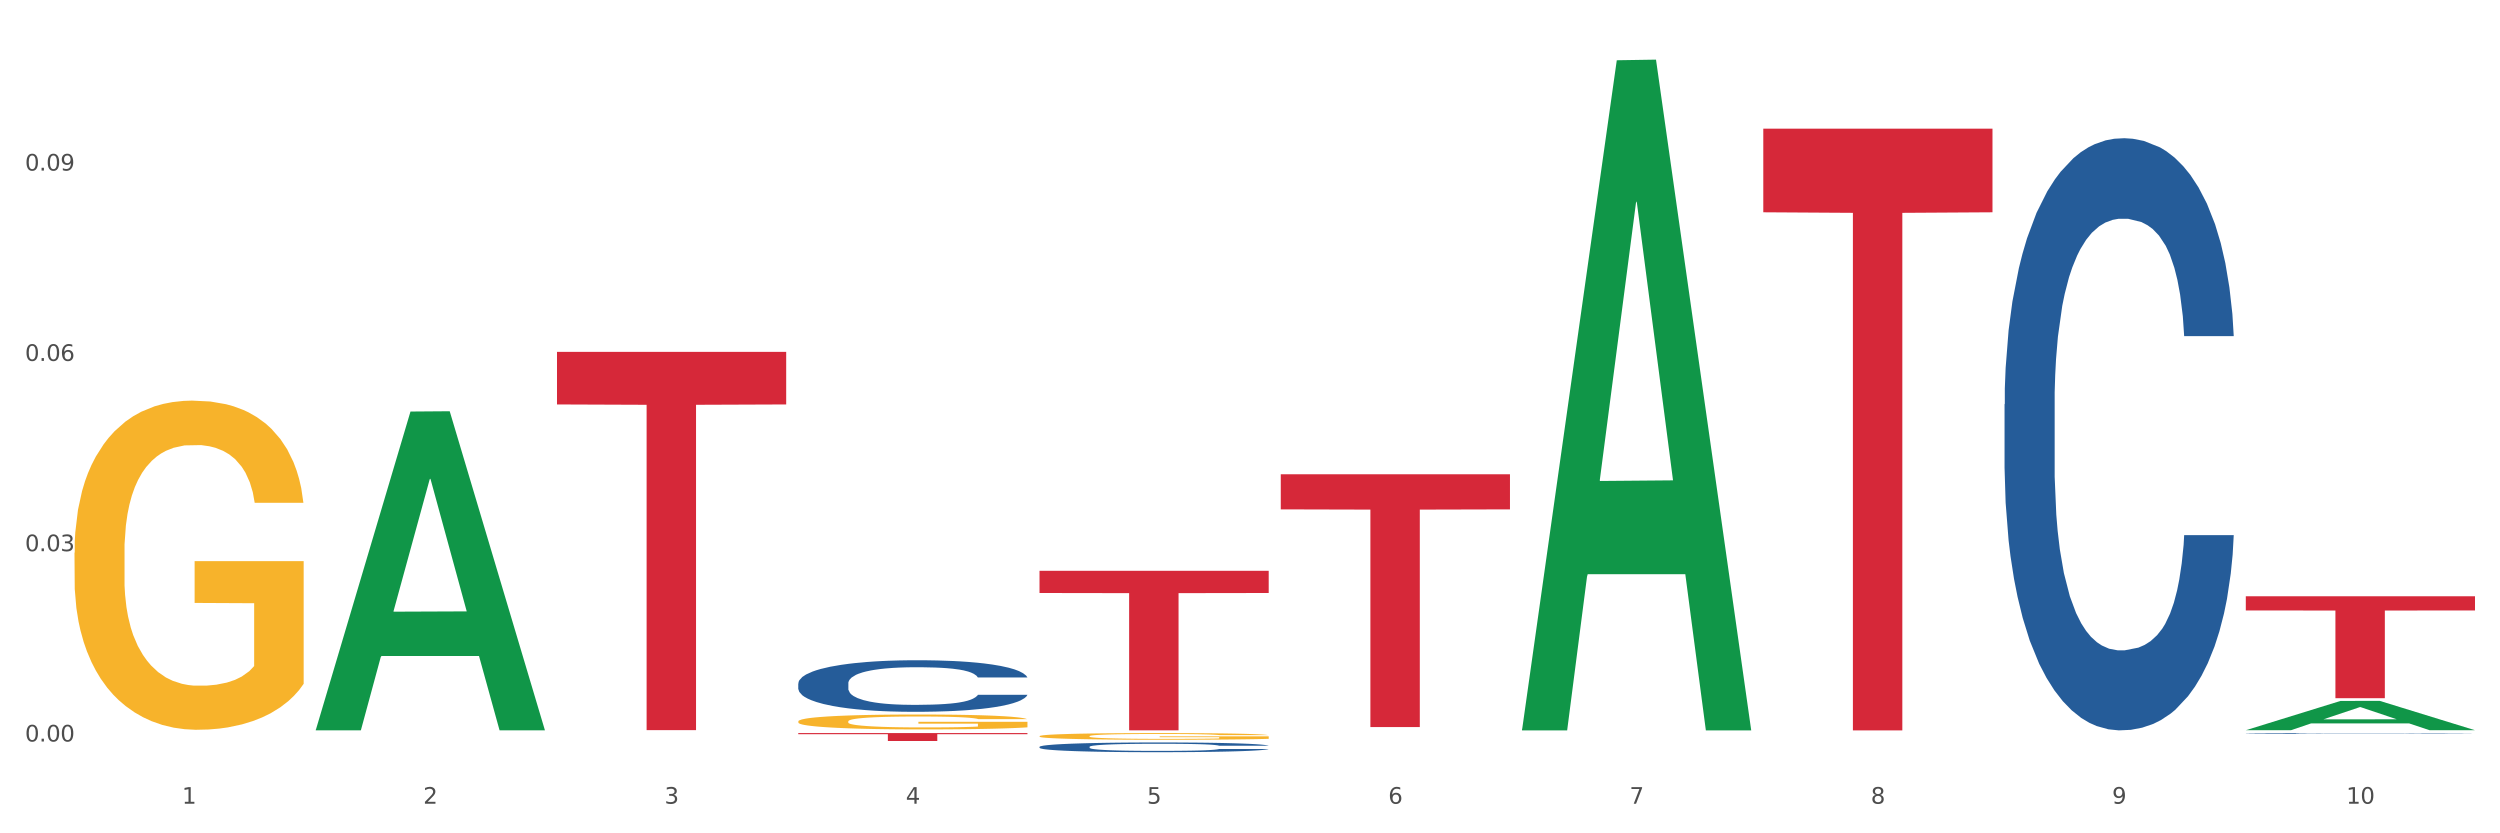 <?xml version="1.0" encoding="utf-8" standalone="no"?>
<!DOCTYPE svg PUBLIC "-//W3C//DTD SVG 1.1//EN"
  "http://www.w3.org/Graphics/SVG/1.1/DTD/svg11.dtd">
<svg xmlns:xlink="http://www.w3.org/1999/xlink" width="1080pt" height="360pt" viewBox="0 0 1080 360" xmlns="http://www.w3.org/2000/svg" version="1.1">
 <rect x="0" y="0" width="1080" height="360" fill="#333333" stroke="none"/>
 <defs>
  <style type="text/css">*{stroke-linejoin: round; stroke-linecap: butt}</style>
 </defs>
 <g id="figure_1">
  <g id="patch_1">
   <path d="M 0 360 
L 1080 360 
L 1080 0 
L 0 0 
z
" style="fill: #ffffff; stroke: #ffffff; stroke-linejoin: miter"/>
  </g>
  <g id="axes_1">
   <g id="matplotlib.axis_1">
    <g id="xtick_1">
     <g id="text_1">
      <!-- 1 -->
      <g style="fill: #4d4d4d" transform="translate(78.627 347.204) scale(0.096 -0.096)">
       <defs>
        <path id="DejaVuSans-31" d="M 794 531 
L 1825 531 
L 1825 4091 
L 703 3866 
L 703 4441 
L 1819 4666 
L 2450 4666 
L 2450 531 
L 3481 531 
L 3481 0 
L 794 0 
L 794 531 
z
" transform="scale(0.016)"/>
       </defs>
       <use xlink:href="#DejaVuSans-31"/>
      </g>
     </g>
    </g>
    <g id="xtick_2">
     <g id="text_2">
      <!-- 2 -->
      <g style="fill: #4d4d4d" transform="translate(182.851 347.204) scale(0.096 -0.096)">
       <defs>
        <path id="DejaVuSans-32" d="M 1228 531 
L 3431 531 
L 3431 0 
L 469 0 
L 469 531 
Q 828 903 1448 1529 
Q 2069 2156 2228 2338 
Q 2531 2678 2651 2914 
Q 2772 3150 2772 3378 
Q 2772 3750 2511 3984 
Q 2250 4219 1831 4219 
Q 1534 4219 1204 4116 
Q 875 4013 500 3803 
L 500 4441 
Q 881 4594 1212 4672 
Q 1544 4750 1819 4750 
Q 2544 4750 2975 4387 
Q 3406 4025 3406 3419 
Q 3406 3131 3298 2873 
Q 3191 2616 2906 2266 
Q 2828 2175 2409 1742 
Q 1991 1309 1228 531 
z
" transform="scale(0.016)"/>
       </defs>
       <use xlink:href="#DejaVuSans-32"/>
      </g>
     </g>
    </g>
    <g id="xtick_3">
     <g id="text_3">
      <!-- 3 -->
      <g style="fill: #4d4d4d" transform="translate(287.074 347.204) scale(0.096 -0.096)">
       <defs>
        <path id="DejaVuSans-33" d="M 2597 2516 
Q 3050 2419 3304 2112 
Q 3559 1806 3559 1356 
Q 3559 666 3084 287 
Q 2609 -91 1734 -91 
Q 1441 -91 1130 -33 
Q 819 25 488 141 
L 488 750 
Q 750 597 1062 519 
Q 1375 441 1716 441 
Q 2309 441 2620 675 
Q 2931 909 2931 1356 
Q 2931 1769 2642 2001 
Q 2353 2234 1838 2234 
L 1294 2234 
L 1294 2753 
L 1863 2753 
Q 2328 2753 2575 2939 
Q 2822 3125 2822 3475 
Q 2822 3834 2567 4026 
Q 2313 4219 1838 4219 
Q 1578 4219 1281 4162 
Q 984 4106 628 3988 
L 628 4550 
Q 988 4650 1302 4700 
Q 1616 4750 1894 4750 
Q 2613 4750 3031 4423 
Q 3450 4097 3450 3541 
Q 3450 3153 3228 2886 
Q 3006 2619 2597 2516 
z
" transform="scale(0.016)"/>
       </defs>
       <use xlink:href="#DejaVuSans-33"/>
      </g>
     </g>
    </g>
    <g id="xtick_4">
     <g id="text_4">
      <!-- 4 -->
      <g style="fill: #4d4d4d" transform="translate(391.298 347.204) scale(0.096 -0.096)">
       <defs>
        <path id="DejaVuSans-34" d="M 2419 4116 
L 825 1625 
L 2419 1625 
L 2419 4116 
z
M 2253 4666 
L 3047 4666 
L 3047 1625 
L 3713 1625 
L 3713 1100 
L 3047 1100 
L 3047 0 
L 2419 0 
L 2419 1100 
L 313 1100 
L 313 1709 
L 2253 4666 
z
" transform="scale(0.016)"/>
       </defs>
       <use xlink:href="#DejaVuSans-34"/>
      </g>
     </g>
    </g>
    <g id="xtick_5">
     <g id="text_5">
      <!-- 5 -->
      <g style="fill: #4d4d4d" transform="translate(495.522 347.204) scale(0.096 -0.096)">
       <defs>
        <path id="DejaVuSans-35" d="M 691 4666 
L 3169 4666 
L 3169 4134 
L 1269 4134 
L 1269 2991 
Q 1406 3038 1543 3061 
Q 1681 3084 1819 3084 
Q 2600 3084 3056 2656 
Q 3513 2228 3513 1497 
Q 3513 744 3044 326 
Q 2575 -91 1722 -91 
Q 1428 -91 1123 -41 
Q 819 9 494 109 
L 494 744 
Q 775 591 1075 516 
Q 1375 441 1709 441 
Q 2250 441 2565 725 
Q 2881 1009 2881 1497 
Q 2881 1984 2565 2268 
Q 2250 2553 1709 2553 
Q 1456 2553 1204 2497 
Q 953 2441 691 2322 
L 691 4666 
z
" transform="scale(0.016)"/>
       </defs>
       <use xlink:href="#DejaVuSans-35"/>
      </g>
     </g>
    </g>
    <g id="xtick_6">
     <g id="text_6">
      <!-- 6 -->
      <g style="fill: #4d4d4d" transform="translate(599.745 347.204) scale(0.096 -0.096)">
       <defs>
        <path id="DejaVuSans-36" d="M 2113 2584 
Q 1688 2584 1439 2293 
Q 1191 2003 1191 1497 
Q 1191 994 1439 701 
Q 1688 409 2113 409 
Q 2538 409 2786 701 
Q 3034 994 3034 1497 
Q 3034 2003 2786 2293 
Q 2538 2584 2113 2584 
z
M 3366 4563 
L 3366 3988 
Q 3128 4100 2886 4159 
Q 2644 4219 2406 4219 
Q 1781 4219 1451 3797 
Q 1122 3375 1075 2522 
Q 1259 2794 1537 2939 
Q 1816 3084 2150 3084 
Q 2853 3084 3261 2657 
Q 3669 2231 3669 1497 
Q 3669 778 3244 343 
Q 2819 -91 2113 -91 
Q 1303 -91 875 529 
Q 447 1150 447 2328 
Q 447 3434 972 4092 
Q 1497 4750 2381 4750 
Q 2619 4750 2861 4703 
Q 3103 4656 3366 4563 
z
" transform="scale(0.016)"/>
       </defs>
       <use xlink:href="#DejaVuSans-36"/>
      </g>
     </g>
    </g>
    <g id="xtick_7">
     <g id="text_7">
      <!-- 7 -->
      <g style="fill: #4d4d4d" transform="translate(703.969 347.204) scale(0.096 -0.096)">
       <defs>
        <path id="DejaVuSans-37" d="M 525 4666 
L 3525 4666 
L 3525 4397 
L 1831 0 
L 1172 0 
L 2766 4134 
L 525 4134 
L 525 4666 
z
" transform="scale(0.016)"/>
       </defs>
       <use xlink:href="#DejaVuSans-37"/>
      </g>
     </g>
    </g>
    <g id="xtick_8">
     <g id="text_8">
      <!-- 8 -->
      <g style="fill: #4d4d4d" transform="translate(808.193 347.204) scale(0.096 -0.096)">
       <defs>
        <path id="DejaVuSans-38" d="M 2034 2216 
Q 1584 2216 1326 1975 
Q 1069 1734 1069 1313 
Q 1069 891 1326 650 
Q 1584 409 2034 409 
Q 2484 409 2743 651 
Q 3003 894 3003 1313 
Q 3003 1734 2745 1975 
Q 2488 2216 2034 2216 
z
M 1403 2484 
Q 997 2584 770 2862 
Q 544 3141 544 3541 
Q 544 4100 942 4425 
Q 1341 4750 2034 4750 
Q 2731 4750 3128 4425 
Q 3525 4100 3525 3541 
Q 3525 3141 3298 2862 
Q 3072 2584 2669 2484 
Q 3125 2378 3379 2068 
Q 3634 1759 3634 1313 
Q 3634 634 3220 271 
Q 2806 -91 2034 -91 
Q 1263 -91 848 271 
Q 434 634 434 1313 
Q 434 1759 690 2068 
Q 947 2378 1403 2484 
z
M 1172 3481 
Q 1172 3119 1398 2916 
Q 1625 2713 2034 2713 
Q 2441 2713 2670 2916 
Q 2900 3119 2900 3481 
Q 2900 3844 2670 4047 
Q 2441 4250 2034 4250 
Q 1625 4250 1398 4047 
Q 1172 3844 1172 3481 
z
" transform="scale(0.016)"/>
       </defs>
       <use xlink:href="#DejaVuSans-38"/>
      </g>
     </g>
    </g>
    <g id="xtick_9">
     <g id="text_9">
      <!-- 9 -->
      <g style="fill: #4d4d4d" transform="translate(912.416 347.204) scale(0.096 -0.096)">
       <defs>
        <path id="DejaVuSans-39" d="M 703 97 
L 703 672 
Q 941 559 1184 500 
Q 1428 441 1663 441 
Q 2288 441 2617 861 
Q 2947 1281 2994 2138 
Q 2813 1869 2534 1725 
Q 2256 1581 1919 1581 
Q 1219 1581 811 2004 
Q 403 2428 403 3163 
Q 403 3881 828 4315 
Q 1253 4750 1959 4750 
Q 2769 4750 3195 4129 
Q 3622 3509 3622 2328 
Q 3622 1225 3098 567 
Q 2575 -91 1691 -91 
Q 1453 -91 1209 -44 
Q 966 3 703 97 
z
M 1959 2075 
Q 2384 2075 2632 2365 
Q 2881 2656 2881 3163 
Q 2881 3666 2632 3958 
Q 2384 4250 1959 4250 
Q 1534 4250 1286 3958 
Q 1038 3666 1038 3163 
Q 1038 2656 1286 2365 
Q 1534 2075 1959 2075 
z
" transform="scale(0.016)"/>
       </defs>
       <use xlink:href="#DejaVuSans-39"/>
      </g>
     </g>
    </g>
    <g id="xtick_10">
     <g id="text_10">
      <!-- 10 -->
      <g style="fill: #4d4d4d" transform="translate(1013.586 347.204) scale(0.096 -0.096)">
       <defs>
        <path id="DejaVuSans-30" d="M 2034 4250 
Q 1547 4250 1301 3770 
Q 1056 3291 1056 2328 
Q 1056 1369 1301 889 
Q 1547 409 2034 409 
Q 2525 409 2770 889 
Q 3016 1369 3016 2328 
Q 3016 3291 2770 3770 
Q 2525 4250 2034 4250 
z
M 2034 4750 
Q 2819 4750 3233 4129 
Q 3647 3509 3647 2328 
Q 3647 1150 3233 529 
Q 2819 -91 2034 -91 
Q 1250 -91 836 529 
Q 422 1150 422 2328 
Q 422 3509 836 4129 
Q 1250 4750 2034 4750 
z
" transform="scale(0.016)"/>
       </defs>
       <use xlink:href="#DejaVuSans-31"/>
       <use xlink:href="#DejaVuSans-30" transform="translate(63.623 0)"/>
      </g>
     </g>
    </g>
    <g id="xtick_11"/>
    <g id="xtick_12"/>
    <g id="xtick_13"/>
    <g id="xtick_14"/>
    <g id="xtick_15"/>
    <g id="xtick_16"/>
    <g id="xtick_17"/>
    <g id="xtick_18"/>
    <g id="xtick_19"/>
   </g>
   <g id="matplotlib.axis_2">
    <g id="ytick_1">
     <g id="text_11">
      <!-- 0.00 -->
      <g style="fill: #4d4d4d" transform="translate(10.8 320.335) scale(0.096 -0.096)">
       <defs>
        <path id="DejaVuSans-2e" d="M 684 794 
L 1344 794 
L 1344 0 
L 684 0 
L 684 794 
z
" transform="scale(0.016)"/>
       </defs>
       <use xlink:href="#DejaVuSans-30"/>
       <use xlink:href="#DejaVuSans-2e" transform="translate(63.623 0)"/>
       <use xlink:href="#DejaVuSans-30" transform="translate(95.41 0)"/>
       <use xlink:href="#DejaVuSans-30" transform="translate(159.033 0)"/>
      </g>
     </g>
    </g>
    <g id="ytick_2">
     <g id="text_12">
      <!-- 0.03 -->
      <g style="fill: #4d4d4d" transform="translate(10.8 238.121) scale(0.096 -0.096)">
       <use xlink:href="#DejaVuSans-30"/>
       <use xlink:href="#DejaVuSans-2e" transform="translate(63.623 0)"/>
       <use xlink:href="#DejaVuSans-30" transform="translate(95.41 0)"/>
       <use xlink:href="#DejaVuSans-33" transform="translate(159.033 0)"/>
      </g>
     </g>
    </g>
    <g id="ytick_3">
     <g id="text_13">
      <!-- 0.06 -->
      <g style="fill: #4d4d4d" transform="translate(10.8 155.906) scale(0.096 -0.096)">
       <use xlink:href="#DejaVuSans-30"/>
       <use xlink:href="#DejaVuSans-2e" transform="translate(63.623 0)"/>
       <use xlink:href="#DejaVuSans-30" transform="translate(95.41 0)"/>
       <use xlink:href="#DejaVuSans-36" transform="translate(159.033 0)"/>
      </g>
     </g>
    </g>
    <g id="ytick_4">
     <g id="text_14">
      <!-- 0.09 -->
      <g style="fill: #4d4d4d" transform="translate(10.8 73.692) scale(0.096 -0.096)">
       <use xlink:href="#DejaVuSans-30"/>
       <use xlink:href="#DejaVuSans-2e" transform="translate(63.623 0)"/>
       <use xlink:href="#DejaVuSans-30" transform="translate(95.41 0)"/>
       <use xlink:href="#DejaVuSans-39" transform="translate(159.033 0)"/>
      </g>
     </g>
    </g>
    <g id="ytick_5"/>
    <g id="ytick_6"/>
    <g id="ytick_7"/>
    <g id="ytick_8"/>
   </g>
   <g id="PolyCollection_1">
    <path d="M 136.399 315.242 
L 136.501 315.113 
L 177.331 177.785 
L 194.275 177.655 
L 235.411 315.501 
L 215.813 315.501 
L 206.932 283.402 
L 164.775 283.402 
L 164.469 283.92 
L 155.895 315.501 
L 136.399 315.501 
L 136.399 315.242 
L 170.083 264.246 
L 201.624 264.116 
L 186.007 207.037 
L 185.803 206.778 
L 185.599 207.166 
L 169.981 264.116 
L 170.083 264.246 
L 136.399 315.242 
z
" clip-path="url(#p5cec986195)" style="fill: #109648"/>
    <path d="M 865.964 174.647 
L 866.081 174.414 
L 866.081 167.872 
L 866.432 158.994 
L 867.719 142.64 
L 869.358 130.258 
L 872.167 115.773 
L 873.688 109.699 
L 875.678 102.924 
L 879.774 91.943 
L 884.456 82.598 
L 887.733 77.458 
L 890.19 74.188 
L 895.691 68.347 
L 898.851 65.777 
L 902.128 63.674 
L 904.937 62.273 
L 909.618 60.637 
L 913.364 59.936 
L 917.694 59.703 
L 921.322 59.936 
L 926.12 60.871 
L 933.143 63.674 
L 935.834 65.31 
L 939.463 68.113 
L 943.208 71.851 
L 946.251 75.589 
L 949.762 80.963 
L 953.39 87.972 
L 956.901 96.849 
L 959.359 105.026 
L 961.348 113.671 
L 963.104 124.184 
L 964.391 135.631 
L 964.976 145.21 
L 943.559 145.21 
L 942.974 136.566 
L 941.803 127.221 
L 940.633 120.913 
L 939.346 115.773 
L 937.356 109.932 
L 935.6 106.194 
L 932.674 101.756 
L 929.983 98.952 
L 927.759 97.317 
L 925.067 95.915 
L 919.332 94.513 
L 915.236 94.513 
L 912.661 94.98 
L 909.501 96.148 
L 906.81 97.784 
L 903.65 100.587 
L 901.192 103.625 
L 898.734 107.596 
L 897.33 110.4 
L 895.223 115.54 
L 893.819 119.745 
L 891.946 126.987 
L 890.893 132.127 
L 889.02 145.444 
L 888.201 155.256 
L 887.85 162.031 
L 887.616 169.507 
L 887.616 205.953 
L 888.318 222.307 
L 888.903 229.316 
L 889.839 237.259 
L 891.595 247.539 
L 894.17 257.585 
L 896.861 264.827 
L 899.085 269.266 
L 901.192 272.537 
L 903.298 275.107 
L 905.873 277.443 
L 907.98 278.845 
L 911.14 280.247 
L 914.885 280.948 
L 917.811 280.948 
L 923.78 279.779 
L 926.472 278.611 
L 929.046 276.976 
L 931.855 274.406 
L 934.079 271.603 
L 935.366 269.5 
L 937.473 265.061 
L 939.111 260.388 
L 940.516 255.015 
L 941.452 250.342 
L 942.505 243.334 
L 943.325 235.39 
L 943.559 231.185 
L 964.976 231.185 
L 964.508 239.596 
L 963.689 247.773 
L 962.05 258.753 
L 960.763 265.061 
L 958.773 272.771 
L 956.667 279.312 
L 953.741 286.555 
L 951.049 291.928 
L 948.24 296.601 
L 945.197 300.806 
L 939.697 306.647 
L 937.707 308.282 
L 933.494 311.086 
L 930.217 312.721 
L 925.418 314.356 
L 920.503 315.291 
L 915.353 315.524 
L 910.789 315.057 
L 905.756 313.655 
L 902.596 312.254 
L 899.085 310.151 
L 894.989 306.88 
L 891.127 302.909 
L 887.499 298.236 
L 884.105 292.863 
L 880.945 286.788 
L 876.848 276.742 
L 873.805 266.93 
L 871.582 257.819 
L 870.06 250.109 
L 868.539 240.296 
L 867.719 233.521 
L 866.432 217.167 
L 865.964 201.982 
L 865.964 174.647 
z
" clip-path="url(#p5cec986195)" style="fill: #255c99"/>
    <path d="M 970.188 316.851 
L 970.305 316.851 
L 970.305 316.842 
L 970.656 316.829 
L 971.943 316.806 
L 973.582 316.788 
L 976.39 316.768 
L 977.912 316.759 
L 979.902 316.75 
L 983.998 316.734 
L 988.679 316.721 
L 991.956 316.713 
L 994.414 316.709 
L 999.915 316.7 
L 1003.075 316.697 
L 1006.352 316.694 
L 1009.161 316.692 
L 1013.842 316.689 
L 1017.587 316.688 
L 1021.917 316.688 
L 1025.546 316.688 
L 1030.344 316.69 
L 1037.366 316.694 
L 1040.058 316.696 
L 1043.686 316.7 
L 1047.431 316.705 
L 1050.474 316.711 
L 1053.985 316.718 
L 1057.613 316.728 
L 1061.125 316.741 
L 1063.582 316.753 
L 1065.572 316.765 
L 1067.327 316.78 
L 1068.615 316.796 
L 1069.2 316.81 
L 1047.782 316.81 
L 1047.197 316.797 
L 1046.027 316.784 
L 1044.857 316.775 
L 1043.569 316.768 
L 1041.58 316.76 
L 1039.824 316.754 
L 1036.898 316.748 
L 1034.206 316.744 
L 1031.983 316.742 
L 1029.291 316.74 
L 1023.556 316.738 
L 1019.46 316.738 
L 1016.885 316.738 
L 1013.725 316.74 
L 1011.033 316.742 
L 1007.873 316.746 
L 1005.415 316.751 
L 1002.958 316.756 
L 1001.553 316.76 
L 999.447 316.767 
L 998.042 316.773 
L 996.17 316.784 
L 995.116 316.791 
L 993.244 316.81 
L 992.424 316.824 
L 992.073 316.834 
L 991.839 316.844 
L 991.839 316.896 
L 992.541 316.919 
L 993.127 316.929 
L 994.063 316.94 
L 995.818 316.955 
L 998.393 316.969 
L 1001.085 316.98 
L 1003.309 316.986 
L 1005.415 316.991 
L 1007.522 316.994 
L 1010.097 316.997 
L 1012.203 316.999 
L 1015.363 317.001 
L 1019.109 317.002 
L 1022.035 317.002 
L 1028.003 317.001 
L 1030.695 316.999 
L 1033.27 316.997 
L 1036.079 316.993 
L 1038.303 316.989 
L 1039.59 316.986 
L 1041.697 316.98 
L 1043.335 316.973 
L 1044.739 316.966 
L 1045.676 316.959 
L 1046.729 316.949 
L 1047.548 316.938 
L 1047.782 316.932 
L 1069.2 316.932 
L 1068.732 316.944 
L 1067.913 316.955 
L 1066.274 316.971 
L 1064.987 316.98 
L 1062.997 316.991 
L 1060.89 317 
L 1057.965 317.01 
L 1055.273 317.018 
L 1052.464 317.025 
L 1049.421 317.031 
L 1043.92 317.039 
L 1041.931 317.041 
L 1037.717 317.045 
L 1034.44 317.048 
L 1029.642 317.05 
L 1024.726 317.051 
L 1019.577 317.052 
L 1015.012 317.051 
L 1009.98 317.049 
L 1006.82 317.047 
L 1003.309 317.044 
L 999.212 317.039 
L 995.35 317.034 
L 991.722 317.027 
L 988.328 317.019 
L 985.168 317.011 
L 981.072 316.996 
L 978.029 316.983 
L 975.805 316.97 
L 974.284 316.959 
L 972.762 316.945 
L 971.943 316.935 
L 970.656 316.912 
L 970.188 316.89 
L 970.188 316.851 
z
" clip-path="url(#p5cec986195)" style="fill: #255c99"/>
    <path d="M 32.175 238.776 
L 32.292 238.646 
L 32.292 233.97 
L 32.526 229.944 
L 33.695 220.204 
L 35.448 212.152 
L 36.734 207.866 
L 38.02 204.359 
L 39.54 200.853 
L 41.41 197.216 
L 44.8 191.892 
L 46.904 189.164 
L 49.476 186.307 
L 54.152 182.151 
L 57.542 179.814 
L 61.049 177.865 
L 66.777 175.528 
L 70.517 174.489 
L 74.492 173.71 
L 79.285 173.19 
L 82.909 173.06 
L 90.858 173.45 
L 97.638 174.619 
L 100.911 175.528 
L 105.119 177.086 
L 107.34 178.125 
L 110.964 180.203 
L 114.705 182.93 
L 117.277 185.268 
L 121.134 189.684 
L 124.057 194.099 
L 126.745 199.554 
L 128.148 203.32 
L 129.2 206.827 
L 130.135 210.853 
L 131.071 217.217 
L 110.029 217.217 
L 109.211 212.671 
L 107.925 208.385 
L 106.054 204.23 
L 104.418 201.632 
L 101.612 198.385 
L 99.041 196.307 
L 96.352 194.749 
L 93.079 193.45 
L 90.507 192.801 
L 86.883 192.281 
L 79.752 192.411 
L 74.96 193.45 
L 71.686 194.749 
L 69.582 195.918 
L 67.712 197.216 
L 65.608 199.035 
L 63.153 201.762 
L 61.399 204.23 
L 59.646 207.346 
L 58.243 210.463 
L 56.957 214.1 
L 55.905 217.996 
L 55.087 222.022 
L 54.386 226.957 
L 53.801 235.139 
L 53.801 252.932 
L 54.035 256.958 
L 54.619 262.283 
L 55.321 266.309 
L 56.49 271.114 
L 57.542 274.361 
L 59.529 279.036 
L 61.75 282.932 
L 63.504 285.4 
L 65.257 287.478 
L 68.296 290.335 
L 71.686 292.673 
L 74.609 294.101 
L 78.583 295.4 
L 81.272 295.919 
L 83.61 296.179 
L 89.338 296.179 
L 93.429 295.79 
L 97.988 294.881 
L 101.495 293.712 
L 104.418 292.283 
L 107.691 289.945 
L 109.795 287.738 
L 109.795 260.594 
L 84.078 260.464 
L 84.078 242.412 
L 131.187 242.412 
L 131.187 295.4 
L 129.2 298.127 
L 126.979 300.595 
L 124.641 302.803 
L 121.134 305.53 
L 116.926 308.127 
L 113.185 309.946 
L 109.211 311.504 
L 104.535 312.933 
L 98.456 314.232 
L 94.715 314.751 
L 90.039 315.141 
L 84.545 315.27 
L 79.752 315.011 
L 75.076 314.361 
L 70.167 313.193 
L 65.374 311.504 
L 61.75 309.816 
L 58.126 307.738 
L 54.269 305.011 
L 51.229 302.413 
L 48.891 300.075 
L 46.32 297.088 
L 43.514 293.192 
L 41.41 289.686 
L 39.54 286.049 
L 37.552 281.374 
L 36.15 277.348 
L 34.747 272.283 
L 33.928 268.516 
L 32.993 262.672 
L 32.292 254.49 
L 32.175 238.776 
z
" clip-path="url(#p5cec986195)" style="fill: #f7b32b"/>
    <path d="M 449.069 322.632 
L 449.187 322.629 
L 449.187 322.521 
L 449.538 322.375 
L 450.825 322.106 
L 452.464 321.902 
L 455.272 321.664 
L 456.794 321.564 
L 458.783 321.453 
L 462.88 321.272 
L 467.561 321.118 
L 470.838 321.034 
L 473.296 320.98 
L 478.797 320.884 
L 481.957 320.842 
L 485.234 320.807 
L 488.042 320.784 
L 492.724 320.757 
L 496.469 320.746 
L 500.799 320.742 
L 504.427 320.746 
L 509.226 320.761 
L 516.248 320.807 
L 518.94 320.834 
L 522.568 320.88 
L 526.313 320.942 
L 529.356 321.003 
L 532.867 321.092 
L 536.495 321.207 
L 540.006 321.353 
L 542.464 321.487 
L 544.454 321.63 
L 546.209 321.802 
L 547.497 321.991 
L 548.082 322.148 
L 526.664 322.148 
L 526.079 322.006 
L 524.909 321.852 
L 523.738 321.749 
L 522.451 321.664 
L 520.461 321.568 
L 518.706 321.507 
L 515.78 321.434 
L 513.088 321.387 
L 510.864 321.361 
L 508.173 321.337 
L 502.438 321.314 
L 498.342 321.314 
L 495.767 321.322 
L 492.607 321.341 
L 489.915 321.368 
L 486.755 321.414 
L 484.297 321.464 
L 481.84 321.53 
L 480.435 321.576 
L 478.328 321.66 
L 476.924 321.729 
L 475.051 321.849 
L 473.998 321.933 
L 472.126 322.152 
L 471.306 322.313 
L 470.955 322.425 
L 470.721 322.548 
L 470.721 323.147 
L 471.423 323.416 
L 472.009 323.532 
L 472.945 323.662 
L 474.7 323.831 
L 477.275 323.997 
L 479.967 324.116 
L 482.191 324.189 
L 484.297 324.242 
L 486.404 324.285 
L 488.979 324.323 
L 491.085 324.346 
L 494.245 324.369 
L 497.991 324.381 
L 500.916 324.381 
L 506.885 324.362 
L 509.577 324.342 
L 512.152 324.315 
L 514.961 324.273 
L 517.184 324.227 
L 518.472 324.193 
L 520.578 324.12 
L 522.217 324.043 
L 523.621 323.954 
L 524.558 323.877 
L 525.611 323.762 
L 526.43 323.632 
L 526.664 323.562 
L 548.082 323.562 
L 547.614 323.701 
L 546.795 323.835 
L 545.156 324.016 
L 543.869 324.12 
L 541.879 324.246 
L 539.772 324.354 
L 536.846 324.473 
L 534.155 324.561 
L 531.346 324.638 
L 528.303 324.707 
L 522.802 324.803 
L 520.813 324.83 
L 516.599 324.876 
L 513.322 324.903 
L 508.524 324.93 
L 503.608 324.946 
L 498.459 324.95 
L 493.894 324.942 
L 488.862 324.919 
L 485.702 324.896 
L 482.191 324.861 
L 478.094 324.807 
L 474.232 324.742 
L 470.604 324.665 
L 467.21 324.577 
L 464.05 324.477 
L 459.954 324.312 
L 456.911 324.15 
L 454.687 324 
L 453.166 323.874 
L 451.644 323.712 
L 450.825 323.601 
L 449.538 323.332 
L 449.069 323.082 
L 449.069 322.632 
z
" clip-path="url(#p5cec986195)" style="fill: #255c99"/>
    <path d="M 970.188 257.591 
L 1069.2 257.591 
L 1069.2 263.709 
L 1030.252 263.751 
L 1030.252 301.617 
L 1008.901 301.617 
L 1008.901 263.751 
L 970.188 263.709 
L 970.188 257.633 
L 970.188 257.591 
z
" clip-path="url(#p5cec986195)" style="fill: #d62839"/>
    <path d="M 761.74 55.584 
L 860.753 55.584 
L 860.753 91.707 
L 821.805 91.951 
L 821.805 315.524 
L 800.454 315.524 
L 800.454 91.951 
L 761.74 91.707 
L 761.74 55.828 
L 761.74 55.584 
z
" clip-path="url(#p5cec986195)" style="fill: #d62839"/>
    <path d="M 553.293 204.872 
L 652.306 204.872 
L 652.306 220.049 
L 613.358 220.152 
L 613.358 314.087 
L 592.006 314.087 
L 592.006 220.152 
L 553.293 220.049 
L 553.293 204.975 
L 553.293 204.872 
z
" clip-path="url(#p5cec986195)" style="fill: #d62839"/>
    <path d="M 449.069 246.599 
L 548.082 246.599 
L 548.082 256.175 
L 509.134 256.239 
L 509.134 315.503 
L 487.783 315.503 
L 487.783 256.239 
L 449.069 256.175 
L 449.069 246.664 
L 449.069 246.599 
z
" clip-path="url(#p5cec986195)" style="fill: #d62839"/>
    <path d="M 344.846 316.688 
L 443.858 316.688 
L 443.858 317.165 
L 404.91 317.168 
L 404.91 320.12 
L 383.559 320.12 
L 383.559 317.168 
L 344.846 317.165 
L 344.846 316.691 
L 344.846 316.688 
z
" clip-path="url(#p5cec986195)" style="fill: #d62839"/>
    <path d="M 240.622 152.014 
L 339.635 152.014 
L 339.635 174.72 
L 300.687 174.874 
L 300.687 315.408 
L 279.336 315.408 
L 279.336 174.874 
L 240.622 174.72 
L 240.622 152.167 
L 240.622 152.014 
z
" clip-path="url(#p5cec986195)" style="fill: #d62839"/>
    <path d="M 344.846 295.234 
L 344.963 295.214 
L 344.963 294.644 
L 345.314 293.871 
L 346.601 292.446 
L 348.24 291.368 
L 351.049 290.106 
L 352.57 289.577 
L 354.56 288.987 
L 358.656 288.031 
L 363.338 287.217 
L 366.615 286.769 
L 369.072 286.484 
L 374.573 285.975 
L 377.733 285.752 
L 381.01 285.569 
L 383.819 285.446 
L 388.5 285.304 
L 392.245 285.243 
L 396.576 285.223 
L 400.204 285.243 
L 405.002 285.324 
L 412.025 285.569 
L 414.716 285.711 
L 418.344 285.955 
L 422.09 286.281 
L 425.133 286.606 
L 428.644 287.074 
L 432.272 287.685 
L 435.783 288.458 
L 438.241 289.17 
L 440.23 289.923 
L 441.986 290.839 
L 443.273 291.836 
L 443.858 292.67 
L 422.441 292.67 
L 421.856 291.917 
L 420.685 291.103 
L 419.515 290.554 
L 418.227 290.106 
L 416.238 289.598 
L 414.482 289.272 
L 411.556 288.885 
L 408.865 288.641 
L 406.641 288.499 
L 403.949 288.377 
L 398.214 288.255 
L 394.118 288.255 
L 391.543 288.295 
L 388.383 288.397 
L 385.691 288.539 
L 382.531 288.784 
L 380.074 289.048 
L 377.616 289.394 
L 376.211 289.638 
L 374.105 290.086 
L 372.7 290.452 
L 370.828 291.083 
L 369.775 291.531 
L 367.902 292.691 
L 367.083 293.545 
L 366.732 294.135 
L 366.498 294.787 
L 366.498 297.961 
L 367.2 299.385 
L 367.785 299.996 
L 368.721 300.688 
L 370.477 301.583 
L 373.052 302.458 
L 375.743 303.089 
L 377.967 303.475 
L 380.074 303.76 
L 382.18 303.984 
L 384.755 304.188 
L 386.862 304.31 
L 390.022 304.432 
L 393.767 304.493 
L 396.693 304.493 
L 402.662 304.391 
L 405.353 304.289 
L 407.928 304.147 
L 410.737 303.923 
L 412.961 303.679 
L 414.248 303.496 
L 416.355 303.109 
L 417.993 302.702 
L 419.398 302.234 
L 420.334 301.827 
L 421.387 301.217 
L 422.207 300.525 
L 422.441 300.159 
L 443.858 300.159 
L 443.39 300.891 
L 442.571 301.603 
L 440.932 302.56 
L 439.645 303.109 
L 437.655 303.781 
L 435.549 304.35 
L 432.623 304.981 
L 429.931 305.449 
L 427.122 305.856 
L 424.079 306.223 
L 418.579 306.731 
L 416.589 306.874 
L 412.376 307.118 
L 409.099 307.26 
L 404.3 307.403 
L 399.385 307.484 
L 394.235 307.505 
L 389.671 307.464 
L 384.638 307.342 
L 381.478 307.22 
L 377.967 307.037 
L 373.871 306.752 
L 370.009 306.406 
L 366.38 305.999 
L 362.986 305.531 
L 359.826 305.002 
L 355.73 304.127 
L 352.687 303.272 
L 350.464 302.478 
L 348.942 301.807 
L 347.421 300.952 
L 346.601 300.362 
L 345.314 298.938 
L 344.846 297.615 
L 344.846 295.234 
z
" clip-path="url(#p5cec986195)" style="fill: #255c99"/>
    <path d="M 657.517 314.98 
L 657.619 314.708 
L 698.449 26.032 
L 715.393 25.759 
L 756.529 315.524 
L 736.931 315.524 
L 728.05 248.049 
L 685.893 248.049 
L 685.587 249.137 
L 677.013 315.524 
L 657.517 315.524 
L 657.517 314.98 
L 691.201 207.781 
L 722.742 207.509 
L 707.125 87.522 
L 706.921 86.977 
L 706.717 87.794 
L 691.099 207.509 
L 691.201 207.781 
L 657.517 314.98 
z
" clip-path="url(#p5cec986195)" style="fill: #109648"/>
    <path d="M 970.188 315.436 
L 970.29 315.424 
L 1011.12 302.793 
L 1028.064 302.781 
L 1069.2 315.46 
L 1049.602 315.46 
L 1040.721 312.507 
L 998.564 312.507 
L 998.258 312.555 
L 989.684 315.46 
L 970.188 315.46 
L 970.188 315.436 
L 1003.872 310.745 
L 1035.413 310.734 
L 1019.796 305.483 
L 1019.592 305.459 
L 1019.388 305.495 
L 1003.77 310.734 
L 1003.872 310.745 
L 970.188 315.436 
z
" clip-path="url(#p5cec986195)" style="fill: #109648"/>
    <path d="M 449.069 318.024 
L 449.186 318.021 
L 449.186 317.926 
L 449.42 317.844 
L 450.589 317.646 
L 452.343 317.483 
L 453.628 317.395 
L 454.914 317.324 
L 456.434 317.253 
L 458.304 317.179 
L 461.694 317.071 
L 463.799 317.015 
L 466.37 316.957 
L 471.046 316.873 
L 474.436 316.825 
L 477.943 316.786 
L 483.671 316.738 
L 487.412 316.717 
L 491.386 316.701 
L 496.179 316.691 
L 499.803 316.688 
L 507.752 316.696 
L 514.532 316.72 
L 517.805 316.738 
L 522.014 316.77 
L 524.235 316.791 
L 527.859 316.833 
L 531.599 316.889 
L 534.171 316.936 
L 538.029 317.026 
L 540.951 317.116 
L 543.64 317.227 
L 545.043 317.303 
L 546.095 317.374 
L 547.03 317.456 
L 547.965 317.586 
L 526.923 317.586 
L 526.105 317.493 
L 524.819 317.406 
L 522.949 317.322 
L 521.312 317.269 
L 518.507 317.203 
L 515.935 317.161 
L 513.246 317.129 
L 509.973 317.103 
L 507.401 317.089 
L 503.778 317.079 
L 496.647 317.081 
L 491.854 317.103 
L 488.581 317.129 
L 486.477 317.153 
L 484.606 317.179 
L 482.502 317.216 
L 480.047 317.271 
L 478.294 317.322 
L 476.54 317.385 
L 475.138 317.448 
L 473.852 317.522 
L 472.8 317.601 
L 471.981 317.683 
L 471.28 317.783 
L 470.696 317.95 
L 470.696 318.311 
L 470.929 318.393 
L 471.514 318.501 
L 472.215 318.583 
L 473.384 318.681 
L 474.436 318.747 
L 476.424 318.842 
L 478.645 318.921 
L 480.398 318.971 
L 482.152 319.013 
L 485.191 319.071 
L 488.581 319.119 
L 491.503 319.148 
L 495.478 319.174 
L 498.167 319.185 
L 500.505 319.19 
L 506.232 319.19 
L 510.324 319.182 
L 514.883 319.164 
L 518.39 319.14 
L 521.312 319.111 
L 524.585 319.064 
L 526.69 319.019 
L 526.69 318.467 
L 500.972 318.464 
L 500.972 318.098 
L 548.082 318.098 
L 548.082 319.174 
L 546.095 319.23 
L 543.874 319.28 
L 541.536 319.325 
L 538.029 319.38 
L 533.82 319.433 
L 530.08 319.47 
L 526.105 319.502 
L 521.429 319.531 
L 515.351 319.557 
L 511.61 319.568 
L 506.934 319.576 
L 501.44 319.578 
L 496.647 319.573 
L 491.971 319.56 
L 487.061 319.536 
L 482.268 319.502 
L 478.645 319.467 
L 475.021 319.425 
L 471.163 319.37 
L 468.124 319.317 
L 465.786 319.269 
L 463.214 319.209 
L 460.409 319.129 
L 458.304 319.058 
L 456.434 318.984 
L 454.447 318.889 
L 453.044 318.808 
L 451.641 318.705 
L 450.823 318.628 
L 449.888 318.509 
L 449.186 318.343 
L 449.069 318.024 
z
" clip-path="url(#p5cec986195)" style="fill: #f7b32b"/>
    <path d="M 344.846 311.645 
L 344.963 311.639 
L 344.963 311.428 
L 345.197 311.245 
L 346.366 310.804 
L 348.119 310.439 
L 349.405 310.245 
L 350.691 310.086 
L 352.21 309.927 
L 354.081 309.763 
L 357.471 309.521 
L 359.575 309.398 
L 362.147 309.268 
L 366.823 309.08 
L 370.213 308.974 
L 373.72 308.886 
L 379.448 308.78 
L 383.188 308.733 
L 387.163 308.698 
L 391.956 308.674 
L 395.579 308.668 
L 403.529 308.686 
L 410.309 308.739 
L 413.582 308.78 
L 417.79 308.851 
L 420.011 308.898 
L 423.635 308.992 
L 427.376 309.115 
L 429.947 309.221 
L 433.805 309.421 
L 436.728 309.621 
L 439.416 309.868 
L 440.819 310.039 
L 441.871 310.198 
L 442.806 310.38 
L 443.741 310.669 
L 422.7 310.669 
L 421.882 310.463 
L 420.596 310.269 
L 418.725 310.08 
L 417.089 309.963 
L 414.283 309.816 
L 411.711 309.721 
L 409.023 309.651 
L 405.75 309.592 
L 403.178 309.563 
L 399.554 309.539 
L 392.423 309.545 
L 387.63 309.592 
L 384.357 309.651 
L 382.253 309.704 
L 380.383 309.763 
L 378.279 309.845 
L 375.824 309.968 
L 374.07 310.08 
L 372.317 310.221 
L 370.914 310.363 
L 369.628 310.527 
L 368.576 310.704 
L 367.758 310.886 
L 367.056 311.11 
L 366.472 311.481 
L 366.472 312.287 
L 366.706 312.469 
L 367.29 312.71 
L 367.992 312.893 
L 369.161 313.11 
L 370.213 313.257 
L 372.2 313.469 
L 374.421 313.646 
L 376.174 313.757 
L 377.928 313.852 
L 380.967 313.981 
L 384.357 314.087 
L 387.28 314.152 
L 391.254 314.21 
L 393.943 314.234 
L 396.281 314.246 
L 402.009 314.246 
L 406.1 314.228 
L 410.659 314.187 
L 414.166 314.134 
L 417.089 314.069 
L 420.362 313.963 
L 422.466 313.863 
L 422.466 312.634 
L 396.748 312.628 
L 396.748 311.81 
L 443.858 311.81 
L 443.858 314.21 
L 441.871 314.334 
L 439.65 314.446 
L 437.312 314.546 
L 433.805 314.669 
L 429.597 314.787 
L 425.856 314.869 
L 421.882 314.94 
L 417.206 315.005 
L 411.127 315.063 
L 407.386 315.087 
L 402.71 315.105 
L 397.216 315.111 
L 392.423 315.099 
L 387.747 315.069 
L 382.838 315.016 
L 378.045 314.94 
L 374.421 314.863 
L 370.797 314.769 
L 366.94 314.646 
L 363.9 314.528 
L 361.562 314.422 
L 358.99 314.287 
L 356.185 314.11 
L 354.081 313.952 
L 352.21 313.787 
L 350.223 313.575 
L 348.82 313.393 
L 347.418 313.163 
L 346.599 312.993 
L 345.664 312.728 
L 344.963 312.357 
L 344.846 311.645 
z
" clip-path="url(#p5cec986195)" style="fill: #f7b32b"/>
   </g>
  </g>
 </g>
 <defs>
  <clipPath id="p5cec986195">
   <rect x="32.175" y="10.8" width="1037.025" height="329.109"/>
  </clipPath>
 </defs>
</svg>
